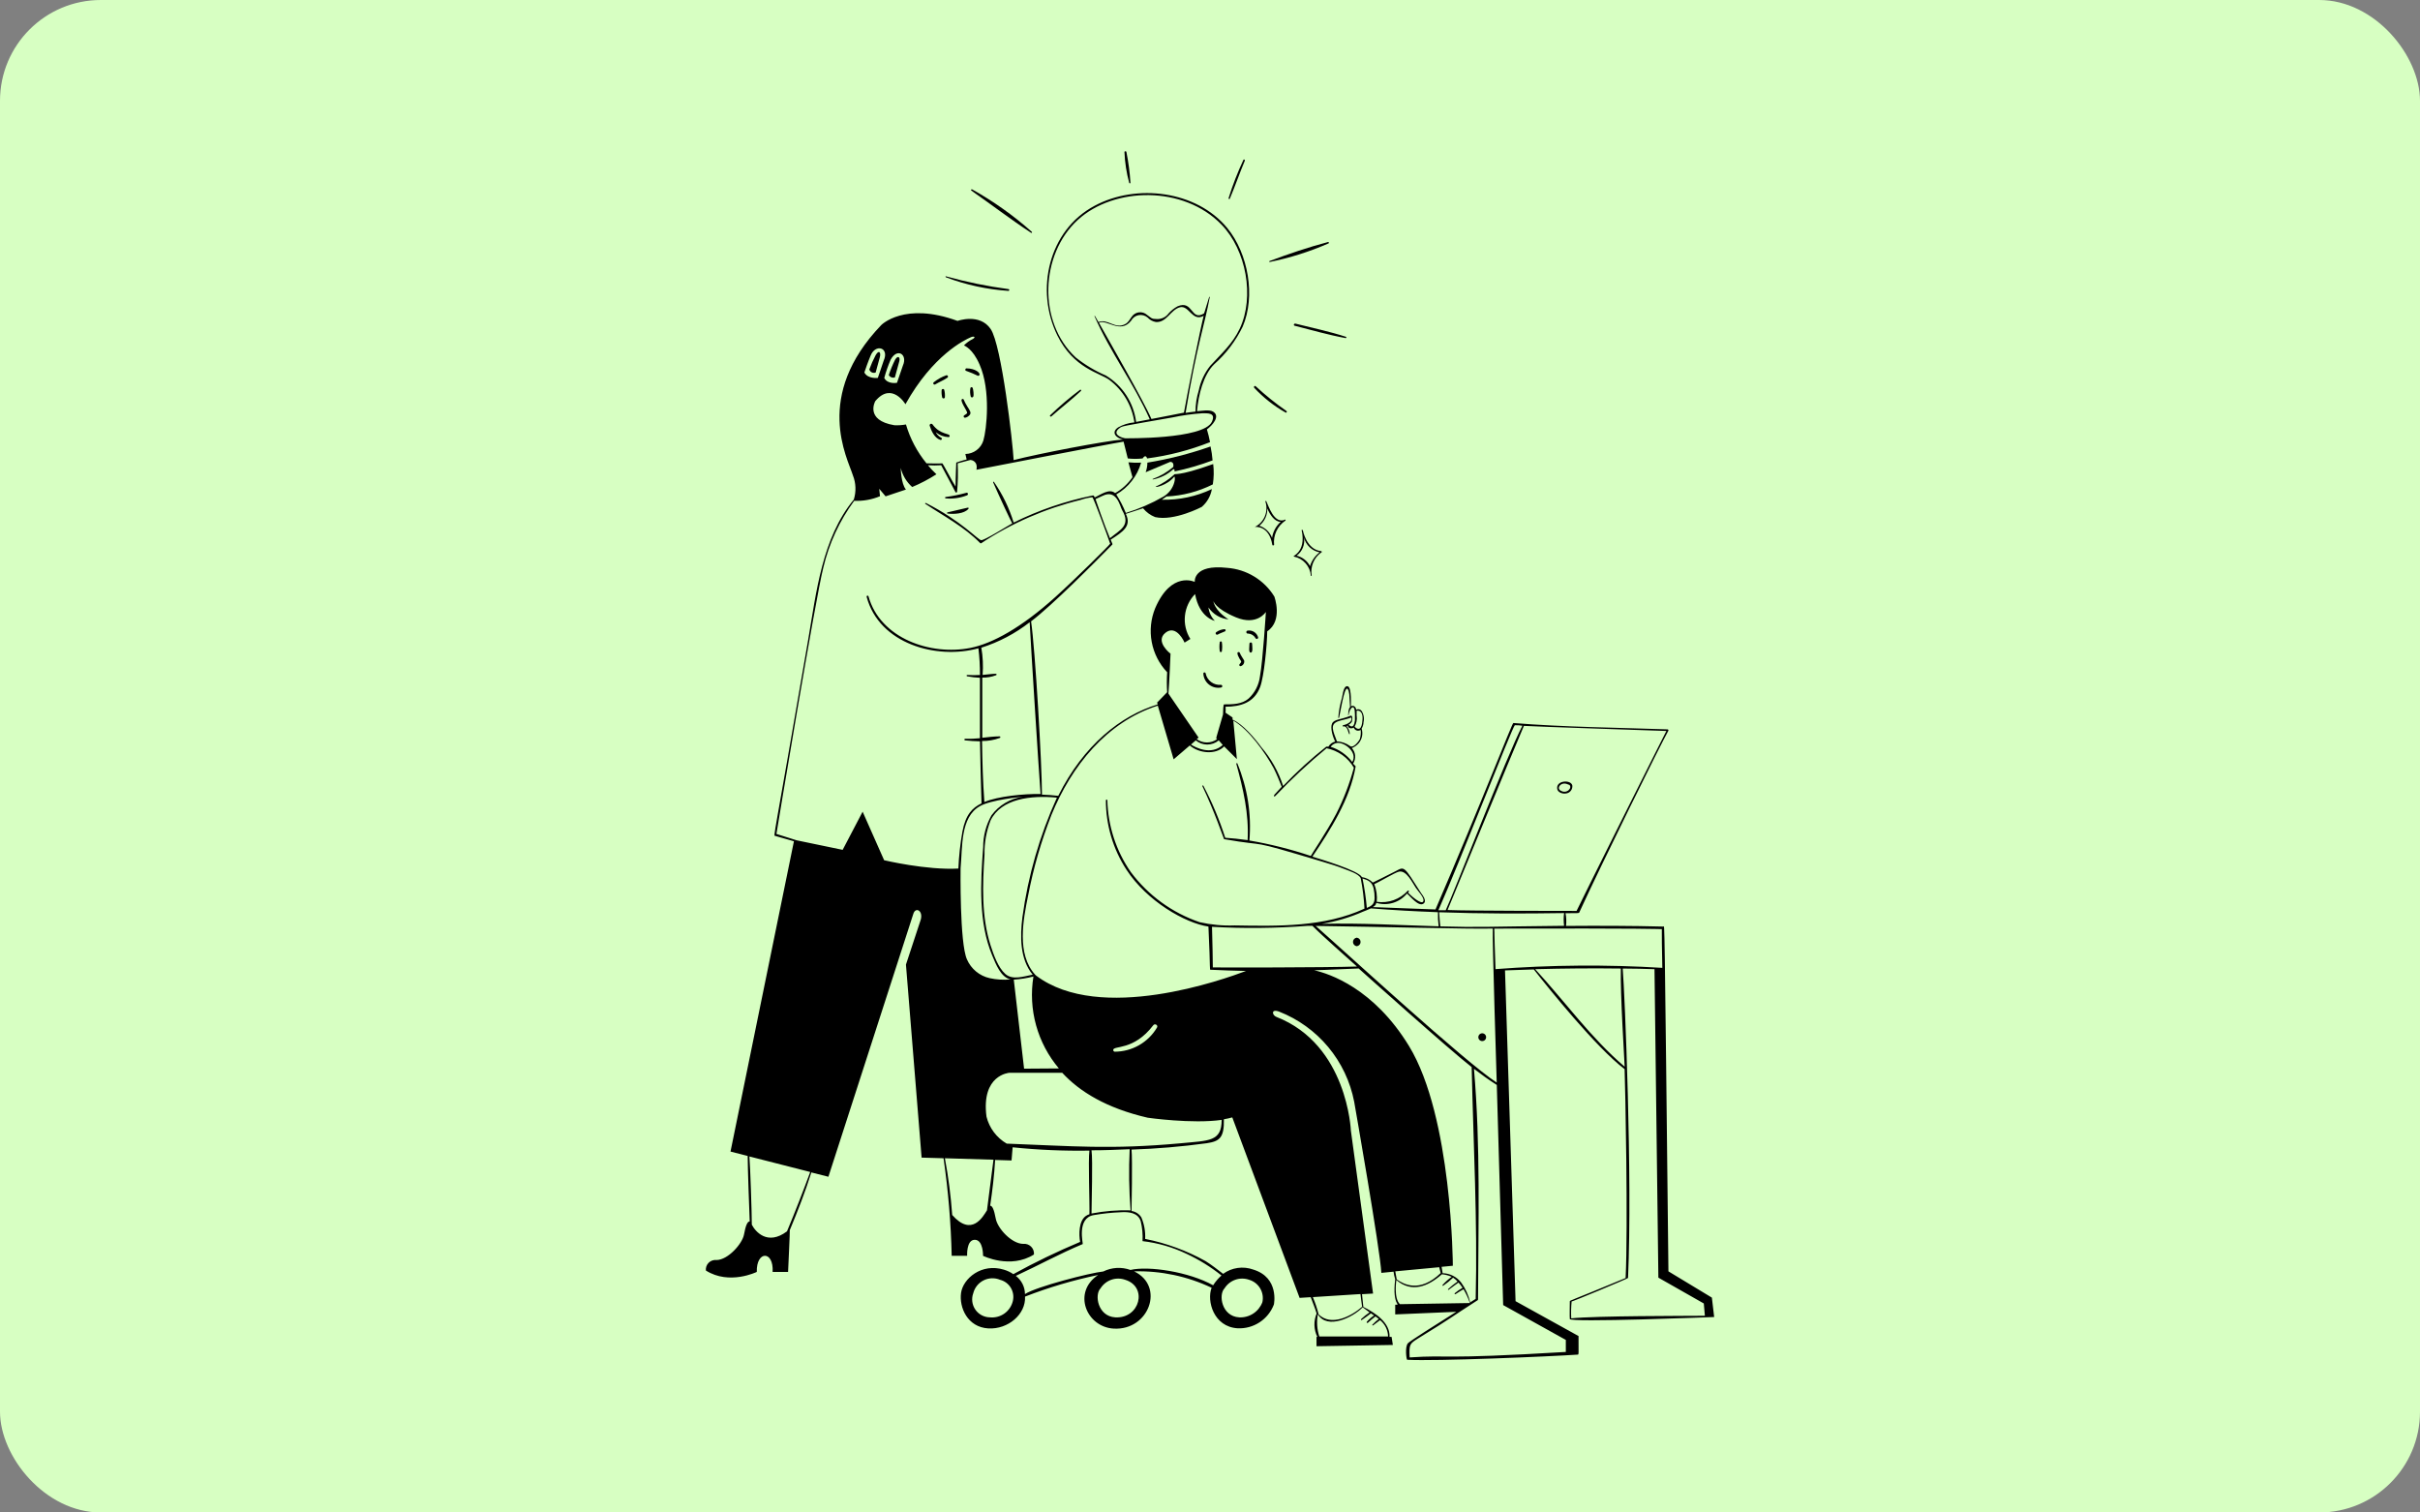 <svg width="384" height="240" viewBox="0 0 384 240" fill="none" xmlns="http://www.w3.org/2000/svg">
<rect x="0" y="0" width="384" height="240" fill="#808080" stroke="none"/>
<g clip-path="url(#clip0_1_709)">
<g clip-path="url(#clip1_1_709)">
<rect width="384" height="240" rx="16"/>
<g clip-path="url(#clip2_1_709)">
<rect width="384" height="240" rx="16" fill="#D7FFC2"/>
</g>
</g>
<path d="M153.445 78.599C153.697 78.508 153.596 78.115 153.344 78.195C152.261 78.498 151.158 78.72 150.043 78.862C149.942 78.862 149.932 79.073 150.043 79.084C151.199 79.186 152.363 79.02 153.445 78.599ZM150.336 81.486C151.285 81.617 153.001 81.546 153.657 80.749C153.68 80.733 153.697 80.709 153.703 80.682C153.71 80.654 153.705 80.626 153.691 80.601C153.677 80.577 153.654 80.559 153.627 80.55C153.6 80.542 153.571 80.545 153.546 80.557C153.011 80.668 150.881 81.173 150.336 81.304C150.255 81.335 150.245 81.486 150.336 81.486ZM138.95 59.107C138.95 59.107 139.394 57.442 139.606 56.695C139.818 55.948 139.485 55.433 138.95 56.352C138.561 57.084 138.224 57.843 137.94 58.623C137.97 58.724 138.021 58.817 138.09 58.897C138.158 58.977 138.243 59.042 138.338 59.088C138.433 59.134 138.536 59.159 138.642 59.162C138.747 59.166 138.852 59.147 138.95 59.107ZM141.998 59.885C141.998 59.885 142.543 57.936 142.705 57.3C142.866 56.664 142.472 56.342 142.038 57.068C141.645 57.858 141.307 58.674 141.029 59.511C141.121 59.677 141.268 59.806 141.445 59.874C141.623 59.943 141.818 59.946 141.998 59.885ZM153.465 65.497C153.465 65.668 153.142 65.779 152.96 65.931C152.93 65.963 152.911 66.005 152.905 66.049C152.899 66.093 152.908 66.138 152.929 66.177C152.95 66.216 152.983 66.247 153.023 66.266C153.063 66.286 153.108 66.292 153.152 66.284C153.462 66.217 153.735 66.037 153.919 65.779C154.101 65.446 153.919 65.174 153.515 64.538C153.289 64.189 153.093 63.821 152.93 63.438C152.918 63.395 152.891 63.358 152.854 63.334C152.817 63.31 152.772 63.3 152.728 63.306C152.122 63.407 153.495 65.214 153.465 65.497ZM153.98 61.57C153.898 62.037 153.923 62.517 154.05 62.973C154.072 63.001 154.1 63.023 154.131 63.038C154.163 63.053 154.197 63.061 154.232 63.061C154.267 63.061 154.301 63.053 154.333 63.038C154.364 63.023 154.392 63.001 154.414 62.973C154.585 62.731 154.414 61.742 154.353 61.59C154.346 61.548 154.324 61.508 154.292 61.48C154.259 61.451 154.218 61.434 154.175 61.431C154.131 61.429 154.088 61.441 154.053 61.467C154.017 61.492 153.992 61.528 153.98 61.57ZM149.417 61.903C149.382 62.31 149.416 62.719 149.518 63.115C149.54 63.148 149.57 63.175 149.605 63.194C149.641 63.213 149.68 63.223 149.72 63.223C149.76 63.223 149.799 63.213 149.835 63.194C149.87 63.175 149.9 63.148 149.922 63.115C149.967 62.699 149.937 62.278 149.831 61.873C149.818 61.826 149.789 61.785 149.749 61.758C149.709 61.73 149.66 61.717 149.612 61.72C149.563 61.724 149.517 61.744 149.482 61.777C149.447 61.811 149.424 61.855 149.417 61.903ZM148.398 60.995C149.024 60.621 149.72 60.359 150.326 59.935C150.369 59.908 150.402 59.866 150.417 59.817C150.432 59.768 150.429 59.715 150.408 59.668C150.387 59.621 150.349 59.584 150.303 59.562C150.256 59.541 150.203 59.537 150.154 59.551C149.442 59.802 148.776 60.17 148.186 60.642C148.139 60.67 148.105 60.715 148.092 60.768C148.079 60.821 148.087 60.877 148.115 60.924C148.143 60.971 148.189 61.005 148.242 61.018C148.295 61.031 148.351 61.023 148.398 60.995ZM153.344 58.865C153.961 59.081 154.564 59.333 155.151 59.622C155.191 59.635 155.234 59.637 155.276 59.626C155.317 59.615 155.354 59.593 155.383 59.562C155.676 59.218 154.787 58.461 153.364 58.451C153.142 58.451 153.091 58.835 153.344 58.865ZM149.195 69.797C149.241 69.816 149.292 69.816 149.337 69.797C149.383 69.778 149.419 69.742 149.437 69.696C149.456 69.65 149.456 69.599 149.437 69.554C149.418 69.508 149.382 69.472 149.336 69.454C148.973 69.261 148.677 68.962 148.489 68.596C149.064 69.058 149.77 69.326 150.507 69.363C150.554 69.363 150.599 69.345 150.632 69.313C150.666 69.281 150.686 69.238 150.689 69.191C150.76 68.717 149.195 69.04 147.964 67.334C147.928 67.289 147.878 67.258 147.823 67.245C147.767 67.232 147.709 67.238 147.657 67.263C147.605 67.287 147.564 67.329 147.539 67.38C147.514 67.432 147.507 67.49 147.519 67.546C147.782 68.364 148.266 69.494 149.195 69.797ZM193.559 101.856C193.474 102.364 193.474 102.882 193.559 103.39C193.576 103.415 193.6 103.436 193.627 103.45C193.654 103.464 193.685 103.471 193.715 103.471C193.746 103.471 193.776 103.464 193.803 103.45C193.83 103.436 193.854 103.415 193.872 103.39C193.956 102.882 193.956 102.364 193.872 101.856C193.854 101.831 193.83 101.81 193.803 101.796C193.776 101.782 193.746 101.775 193.715 101.775C193.685 101.775 193.654 101.782 193.627 101.796C193.6 101.81 193.576 101.831 193.559 101.856ZM198.676 102.108C198.666 102.061 198.64 102.019 198.602 101.989C198.564 101.959 198.518 101.942 198.469 101.942C198.421 101.942 198.374 101.959 198.337 101.989C198.299 102.019 198.273 102.061 198.263 102.108C198.263 102.573 198.071 103.552 198.464 103.552C198.858 103.552 198.697 102.583 198.676 102.108ZM199.615 101.068C199.509 100.74 199.292 100.459 199.001 100.275C198.709 100.091 198.362 100.014 198.02 100.059C197.985 100.057 197.95 100.062 197.917 100.075C197.884 100.087 197.854 100.107 197.829 100.133C197.805 100.158 197.786 100.189 197.774 100.222C197.763 100.256 197.759 100.291 197.763 100.326C197.766 100.362 197.778 100.396 197.796 100.426C197.814 100.456 197.839 100.482 197.868 100.502C197.898 100.522 197.931 100.535 197.966 100.54C198.001 100.546 198.037 100.543 198.071 100.533C198.31 100.55 198.542 100.626 198.745 100.755C198.947 100.884 199.115 101.061 199.232 101.27C199.245 101.296 199.263 101.318 199.285 101.336C199.307 101.354 199.332 101.368 199.359 101.376C199.386 101.385 199.415 101.388 199.443 101.385C199.472 101.383 199.499 101.374 199.524 101.361C199.549 101.348 199.572 101.33 199.59 101.308C199.608 101.286 199.622 101.261 199.63 101.234C199.639 101.206 199.642 101.178 199.639 101.15C199.637 101.121 199.628 101.094 199.615 101.068ZM194.306 99.837C193.837 99.87 193.387 100.031 193.004 100.301C192.978 100.317 192.956 100.337 192.939 100.36C192.922 100.384 192.909 100.411 192.902 100.44C192.895 100.468 192.894 100.498 192.898 100.527C192.902 100.556 192.913 100.584 192.928 100.609C192.943 100.634 192.963 100.656 192.987 100.674C193.011 100.691 193.037 100.704 193.066 100.711C193.095 100.718 193.124 100.719 193.153 100.715C193.183 100.71 193.21 100.7 193.236 100.685C193.589 100.473 193.993 100.372 194.386 100.18C194.422 100.162 194.451 100.132 194.468 100.095C194.485 100.058 194.489 100.017 194.48 99.977C194.471 99.938 194.449 99.902 194.417 99.877C194.385 99.852 194.346 99.838 194.306 99.837ZM196.738 103.612C196.727 103.569 196.7 103.531 196.663 103.505C196.626 103.479 196.581 103.467 196.536 103.471C196.062 103.471 196.627 104.48 196.88 104.823C196.88 104.924 197.082 104.945 196.799 105.258C196.753 105.303 196.712 105.354 196.678 105.409C196.657 105.438 196.645 105.472 196.643 105.508C196.64 105.543 196.648 105.579 196.665 105.61C196.682 105.642 196.707 105.668 196.738 105.686C196.768 105.704 196.804 105.713 196.839 105.712C197.031 105.668 197.198 105.553 197.307 105.389C197.416 105.226 197.458 105.027 197.425 104.834C197.394 104.702 196.819 103.915 196.738 103.612ZM193.75 108.669C193.191 108.72 192.632 108.563 192.182 108.228C191.731 107.893 191.42 107.403 191.308 106.852C191.301 106.804 191.275 106.761 191.237 106.731C191.198 106.702 191.149 106.689 191.101 106.696C191.053 106.703 191.009 106.728 190.98 106.767C190.95 106.806 190.938 106.855 190.944 106.903C190.963 107.244 191.055 107.577 191.215 107.879C191.375 108.181 191.598 108.445 191.87 108.652C192.141 108.859 192.455 109.005 192.788 109.08C193.121 109.154 193.467 109.155 193.801 109.083C193.848 109.068 193.889 109.037 193.916 108.996C193.943 108.954 193.954 108.904 193.948 108.855C193.942 108.806 193.919 108.761 193.883 108.727C193.847 108.693 193.8 108.672 193.75 108.669ZM203.956 82.617C204.046 82.617 203.956 82.394 203.956 82.435C202.179 83.313 201.24 80.133 200.927 79.518C200.927 79.427 200.766 79.518 200.786 79.578C201.043 80.34 201.014 81.169 200.706 81.912C200.398 82.654 199.831 83.26 199.11 83.616C199.11 83.616 201.351 83.273 201.886 86.442C201.886 86.604 202.169 86.563 202.169 86.442C202.092 85.702 202.217 84.955 202.532 84.281C202.846 83.608 203.339 83.032 203.956 82.617ZM201.846 85.342C201.673 84.892 201.402 84.487 201.053 84.155C200.704 83.823 200.285 83.573 199.827 83.424C200.236 83.098 200.564 82.681 200.783 82.206C201.002 81.731 201.107 81.211 201.089 80.689C201.523 81.698 202.26 82.798 203.219 82.808C202.481 83.468 201.995 84.364 201.846 85.342ZM209.629 87.684C209.78 87.684 209.78 87.462 209.629 87.451C207.297 87.209 206.731 84.161 206.721 84.121C206.711 84.08 206.52 84.05 206.54 84.121C207.357 87.795 204.804 88.249 205.328 88.32C206.042 88.466 206.689 88.841 207.172 89.387C207.654 89.933 207.946 90.621 208.003 91.348C208.003 91.408 208.145 91.408 208.135 91.348C208.017 90.659 208.094 89.95 208.358 89.302C208.622 88.655 209.062 88.094 209.629 87.684ZM207.872 89.834C207.657 89.421 207.356 89.059 206.988 88.773C206.621 88.487 206.196 88.284 205.742 88.178C206.184 87.854 206.527 87.413 206.734 86.905C206.941 86.397 207.003 85.842 206.913 85.302C207.059 85.889 207.371 86.421 207.811 86.837C208.252 87.252 208.802 87.532 209.396 87.643C208.67 88.195 208.137 88.961 207.872 89.834ZM192.408 73.057C192.35 72.314 192.242 71.576 192.085 70.847C188.825 71.992 185.471 72.85 182.062 73.411C182.063 73.931 181.971 74.447 181.789 74.935L185.685 73.29C186.21 73.29 186.23 73.754 186.18 74.087C185.218 74.916 184.113 75.563 182.92 75.995C182.869 75.995 182.92 76.096 182.92 76.086C184.152 75.853 185.293 75.275 186.21 74.42C186.392 74.501 186.412 74.602 186.362 74.814C188.418 74.381 190.44 73.794 192.408 73.057ZM201.462 41.574C204.678 40.926 207.815 39.934 210.82 38.616C210.941 38.566 210.82 38.374 210.729 38.404C207.62 39.222 204.44 40.302 201.422 41.432C201.413 41.444 201.407 41.457 201.404 41.471C201.402 41.485 201.402 41.5 201.406 41.514C201.41 41.527 201.417 41.54 201.427 41.55C201.437 41.561 201.449 41.569 201.462 41.574ZM195.133 31.55C195.991 29.532 196.678 27.513 197.526 25.494C197.586 25.353 197.374 25.221 197.304 25.373C196.383 27.336 195.598 29.36 194.952 31.429C194.921 31.571 195.093 31.651 195.133 31.55ZM179.175 28.997C179.175 29.023 179.185 29.049 179.204 29.068C179.223 29.087 179.249 29.098 179.276 29.098C179.302 29.098 179.328 29.087 179.347 29.068C179.366 29.049 179.376 29.023 179.376 28.997C179.275 27.369 179.062 25.75 178.741 24.151C178.741 23.95 178.407 23.95 178.428 24.151C178.495 25.789 178.746 27.414 179.175 28.997ZM154.141 30.248C157.301 32.459 160.4 34.831 163.609 36.941C163.71 37.011 163.821 36.86 163.731 36.789C160.829 34.207 157.654 31.949 154.262 30.056C154.25 30.049 154.236 30.043 154.221 30.041C154.206 30.038 154.191 30.038 154.177 30.042C154.162 30.045 154.149 30.051 154.136 30.06C154.124 30.068 154.114 30.079 154.106 30.092C154.098 30.104 154.093 30.118 154.09 30.133C154.087 30.148 154.088 30.163 154.091 30.177C154.094 30.192 154.101 30.206 154.109 30.218C154.118 30.23 154.129 30.24 154.141 30.248ZM150.114 44.007C153.29 45.208 156.627 45.932 160.016 46.157C160.177 46.157 160.218 45.894 160.016 45.874C156.679 45.433 153.377 44.759 150.134 43.855C150.033 43.744 149.982 43.956 150.114 44.007ZM205.429 51.688C208.094 52.364 210.759 53.142 213.505 53.646C213.531 53.654 213.56 53.651 213.585 53.638C213.609 53.625 213.628 53.602 213.636 53.576C213.644 53.549 213.641 53.52 213.628 53.495C213.614 53.471 213.592 53.453 213.565 53.444C210.941 52.587 208.225 52.031 205.561 51.355C205.308 51.305 205.207 51.638 205.429 51.688ZM203.986 65.457C204.158 65.547 204.269 65.325 204.127 65.214C202.416 64.024 200.79 62.715 199.262 61.298C199.1 61.136 198.868 61.379 199.02 61.54C200.464 63.093 202.139 64.414 203.986 65.457ZM166.83 66.072C168.364 64.71 170.009 63.458 171.523 62.035C171.614 61.944 171.523 61.772 171.382 61.853C169.718 63.098 168.133 64.447 166.638 65.891C166.517 66.002 166.698 66.183 166.83 66.072Z" fill="black"/>
<path d="M271.637 205.906L264.742 201.737C264.106 143.191 264.127 147.027 263.955 147.027C258.797 146.896 253.639 146.886 248.491 146.926C248.573 146.253 248.546 145.571 248.41 144.907C250.429 144.907 250.54 144.907 250.59 144.796C254.103 137.135 263.602 117.926 264.722 115.967C264.737 115.944 264.745 115.918 264.745 115.89C264.746 115.863 264.739 115.836 264.726 115.812C264.712 115.788 264.693 115.769 264.669 115.755C264.645 115.741 264.618 115.735 264.591 115.735C256.455 115.453 248.249 115.382 240.133 114.726C239.931 114.726 235.086 127.364 227.778 144.312L217.835 143.938C218.118 143.767 218.36 143.585 218.38 143.262C219.248 143.525 220.173 143.525 221.041 143.263C221.908 143 222.679 142.487 223.256 141.788C223.78 142.212 225.103 143.948 225.88 143.383C226.476 142.949 225.719 142.051 225.476 141.687C222.731 137.367 222.892 137.468 221.439 138.245C220.268 138.861 217.855 140.032 217.835 140.042C217.368 139.575 216.762 139.274 216.109 139.184C215.554 138.104 209.457 136.317 208.246 135.934C211.143 131.623 214.211 126.849 215.11 121.63C215.11 121.529 214.787 121.287 214.706 121.176C214.952 120.8 215.066 120.353 215.03 119.905C214.993 119.457 214.808 119.034 214.504 118.703C214.917 118.537 215.287 118.278 215.584 117.946C215.854 117.629 216.039 117.249 216.122 116.841C216.205 116.433 216.183 116.011 216.058 115.614C216.247 115.31 216.352 114.962 216.361 114.605C216.433 114.298 216.442 113.98 216.388 113.669C216.334 113.359 216.219 113.063 216.048 112.798C215.954 112.672 215.817 112.585 215.663 112.551C215.509 112.518 215.349 112.541 215.211 112.616C215.089 112.01 214.665 111.899 214.363 112.081C214.363 111.163 214.474 108.589 213.626 108.912C213.151 109.093 213.04 110.345 212.939 110.729C212.634 111.751 212.438 112.804 212.354 113.868C212.354 113.938 212.475 113.959 212.485 113.868C212.748 112.646 212.899 111.627 213.212 110.406C213.787 108.195 214.06 109.84 214.1 110.194C214.161 110.85 214.161 111.546 214.221 112.212C213.919 112.515 213.969 113.131 213.919 113.464C213.919 113.464 213.989 113.545 213.989 113.464C214.141 112.374 214.999 111.385 214.999 113.363V114.302C214.807 115.937 214.05 115.008 213.989 114.998C214.175 114.904 214.337 114.77 214.464 114.605C214.605 114.403 214.726 113.363 214.242 113.595C212.778 114.201 211.708 114.11 211.375 114.796C211.042 115.483 211.486 116.947 211.869 117.673C211.643 117.726 211.43 117.825 211.245 117.964C211.059 118.103 210.904 118.279 210.789 118.481H210.446C208.023 120.399 205.736 122.484 203.602 124.719C202.869 122.448 201.689 120.348 200.13 118.541C199.121 117.158 197.183 114.867 195.578 114.191V113.848L194.467 113.091C194.498 112.775 194.498 112.457 194.467 112.142C196.849 112.142 199.03 111.496 199.958 109.002C200.574 107.377 201.069 102.239 201.079 100.18C203.623 98.474 202.209 94.659 202.209 94.659C201.41 93.362 200.314 92.272 199.012 91.481C197.71 90.69 196.239 90.218 194.72 90.106C189.249 89.501 189.582 92.337 189.582 92.337C189.582 92.337 185.877 90.52 183.303 96.506C182.608 98.203 182.417 100.065 182.753 101.868C183.09 103.671 183.94 105.339 185.201 106.671C185.135 107.726 185.135 108.785 185.201 109.84L183.606 111.486L183.697 111.778C177.852 113.545 171.937 118.228 167.92 126.284C167.082 126.183 166.214 126.122 165.336 126.092C165.336 121.307 164.256 102.956 163.61 98.595C167.031 96.001 173.704 89.258 176.49 86.422C176.58 86.321 176.49 86.281 176.237 85.635C178.256 84.343 179.578 83.464 178.64 81.536C179.568 81.234 180.487 80.961 181.375 80.648C181.883 81.274 182.543 81.757 183.293 82.051C186.321 82.738 190.692 80.436 190.692 80.436C191.538 79.709 192.106 78.709 192.297 77.61C189.817 78.784 187.096 79.361 184.353 79.296C184.607 79.137 184.853 78.965 185.09 78.781C187.65 78.665 190.157 78.011 192.448 76.863C192.615 75.794 192.636 74.707 192.509 73.633C186.594 75.752 186.452 75.016 186.281 75.339C185.436 76.108 184.471 76.736 183.424 77.196C183.01 77.458 185.231 77.075 186.341 75.611C186.533 75.874 186.341 76.52 186.341 76.52C186.083 77.483 185.456 78.306 184.595 78.811C182.713 79.893 180.715 80.759 178.64 81.395C178.228 80.371 177.721 79.388 177.126 78.458C179.047 77.352 180.463 75.542 181.072 73.411C180.399 73.448 179.724 73.432 179.054 73.36L179.7 75.722C178.985 76.762 178.043 77.626 176.944 78.246C176.035 77.458 174.693 78.478 173.714 78.932C173.572 78.69 173.572 78.599 173.421 78.619C169.059 79.5 164.831 80.945 160.844 82.919C160.14 80.617 159.084 78.438 157.715 76.459C157.664 76.388 157.573 76.459 157.593 76.55C158.542 78.74 160.561 83.04 160.622 83.05C160.097 83.313 156.2 85.776 155.686 85.715C155.171 85.655 152.587 82.687 146.914 79.81C146.813 79.81 146.742 79.901 146.833 79.952C149.861 81.97 152.98 83.575 155.544 86.19C155.567 86.21 155.595 86.221 155.625 86.221C155.655 86.221 155.684 86.21 155.706 86.19C160.516 83.021 165.836 80.702 171.432 79.336C172.047 79.12 172.683 78.975 173.33 78.902C173.532 79.013 175.763 85.11 176.156 86.27C176.156 86.402 170.625 91.883 167.455 94.74C162.085 99.585 157.462 102.128 153.96 102.815C147.701 104.046 139.686 101.351 137.809 94.628C137.798 94.59 137.773 94.557 137.738 94.537C137.703 94.517 137.661 94.512 137.622 94.522C137.583 94.533 137.55 94.559 137.531 94.594C137.511 94.629 137.506 94.67 137.516 94.709C139.515 102.179 148.6 104.702 155.252 102.875C155.424 104.278 155.505 105.691 155.494 107.105C154.822 107.146 154.147 107.146 153.475 107.105C153.354 107.105 153.334 107.297 153.475 107.317C154.141 107.443 154.816 107.521 155.494 107.549V117.138C154.713 117.219 153.927 117.25 153.142 117.229C152.98 117.229 152.98 117.471 153.142 117.481C153.889 117.562 154.696 117.623 155.504 117.633C155.554 120.913 155.645 124.194 155.746 127.475C154.283 128.171 153.213 129.292 152.718 131.936C152.37 133.881 152.155 135.847 152.072 137.821C147.025 138.104 140.292 136.499 140.292 136.499L136.88 128.797L133.711 134.853L126.413 133.339L123.203 132.33C123.203 132.229 129.461 94.598 130.642 90.066C131.549 86.241 133.214 82.637 135.538 79.467C136.941 79.531 138.341 79.283 139.636 78.74L139.515 77.559L140.524 78.76L143.754 77.68C142.967 76.772 142.927 74.248 142.927 74.248C143.206 75.421 143.84 76.479 144.744 77.277C146.082 76.717 147.369 76.041 148.589 75.258C148.11 74.808 147.658 74.329 147.237 73.825C147.939 73.87 148.644 73.87 149.347 73.825C149.347 73.825 151.628 78.104 151.628 78.115C151.648 78.135 151.673 78.148 151.701 78.154C151.728 78.16 151.757 78.157 151.783 78.146C151.809 78.135 151.831 78.117 151.847 78.093C151.862 78.07 151.87 78.042 151.87 78.013C152.006 76.52 152.037 75.019 151.961 73.522L153.98 72.987C154.141 72.987 155.211 73.158 154.939 74.541C154.939 74.541 176.136 70.413 178.286 70.08L178.953 72.744C179.737 72.835 180.53 72.835 181.315 72.744C181.638 72.24 181.9 72.331 182.021 72.744C185.443 72.3 188.797 71.432 192.004 70.16C191.878 69.478 191.713 68.805 191.51 68.141C192.368 67.496 193.67 66.072 192.519 65.335C191.903 64.942 190.621 65.204 189.945 65.255C190.147 62.701 190.954 59.45 192.67 57.795C194.55 56.125 196.083 54.101 197.183 51.84C199.262 47.005 198.071 40.231 194.73 36.173C189.834 30.228 180.305 29.108 173.694 32.651C166.335 36.557 164.256 46.096 167.778 53.222C170.373 58.502 174.552 59.168 176.035 60.288C178.194 61.921 179.62 64.341 180.002 67.021C179.094 67.102 178.214 67.373 177.418 67.819C176.217 68.636 177.156 69.545 178.195 69.736C175.248 69.969 164.7 72.008 160.844 73.007C160.713 70.382 158.946 54.787 157.2 52.213C155.453 49.639 151.941 50.921 151.941 50.921C143.492 47.822 139.828 51.587 139.828 51.587C129.037 62.862 134.468 72.633 135.336 75.43C135.826 76.657 135.875 78.016 135.477 79.275C130.43 85.402 129.532 94.003 128.23 101.563C122.638 134.127 122.688 132.542 123.011 132.643C124.02 132.936 124.979 133.218 125.979 133.491L115.915 182.73L118.64 183.426C118.64 185.223 118.893 192.148 118.963 193.813C118.6 193.813 118.317 194.459 118.055 195.903C117.792 197.346 115.511 199.94 113.674 199.94C113.449 199.916 113.222 199.943 113.009 200.018C112.797 200.094 112.603 200.216 112.443 200.375C112.284 200.535 112.162 200.728 112.087 200.941C112.011 201.154 111.985 201.381 112.008 201.606C115.733 203.968 120.084 201.828 120.084 201.828C119.993 198.416 122.799 198.406 122.597 201.828H125.05C125.05 201.828 125.363 195.186 125.323 195.196C126.584 192.168 127.765 189.14 128.744 186.041L131.45 186.727L144.915 145.038C145.269 143.787 146.641 144.544 146.026 146.159L143.754 153.063L146.238 183.689L149.72 183.79C150.463 188.92 150.895 194.091 151.012 199.274H153.465C153.465 199.274 153.314 196.73 154.676 196.73C156.039 196.73 155.988 199.274 155.988 199.274C155.988 199.274 160.329 201.424 164.064 199.062C164.086 198.834 164.057 198.604 163.98 198.389C163.902 198.174 163.778 197.979 163.615 197.817C163.453 197.656 163.257 197.533 163.041 197.456C162.826 197.38 162.596 197.353 162.368 197.376C160.541 197.376 158.27 194.923 157.997 193.339C157.735 191.946 157.462 191.32 157.119 191.32C157.472 188.907 157.765 186.485 157.906 184.062L160.511 184.143L160.682 182.053C164.729 182.471 168.798 182.646 172.866 182.578C172.654 184.153 172.926 190.926 172.866 192.672C172.656 192.738 172.458 192.836 172.28 192.965C171.18 193.763 171.17 195.862 171.392 197.063C167.772 198.583 164.234 200.291 160.793 202.181C160.339 201.868 159.838 201.63 159.309 201.475C155.746 200.374 152.809 202.888 152.496 205.169C152.183 207.45 153.505 210.6 156.826 210.791C159.966 210.973 162.802 208.53 162.651 205.744C166.415 204.283 170.295 203.135 174.249 202.312C170.13 205.038 172.361 210.569 176.712 210.822C182.354 211.145 184.878 204.069 179.952 201.737C184.201 201.626 188.417 202.518 192.257 204.341C191.449 206.441 192.59 210.549 196.385 210.771C197.62 210.83 198.842 210.496 199.875 209.818C200.909 209.14 201.701 208.152 202.139 206.996C202.139 206.996 203.047 202.736 198.868 201.454C198.076 201.168 197.226 201.08 196.392 201.198C195.558 201.315 194.765 201.636 194.084 202.131C193.165 201.434 192.257 200.707 191.298 200.112C188.304 198.447 185.068 197.258 181.708 196.589C181.772 195.417 181.565 194.246 181.103 193.167C180.931 192.897 180.704 192.667 180.436 192.492C180.167 192.318 179.865 192.204 179.548 192.158C179.548 192.158 179.71 183.83 179.548 182.417C183.54 182.284 187.522 181.948 191.479 181.407C193.498 181.105 194.265 180.57 194.205 177.602C194.654 177.53 195.099 177.432 195.537 177.309L206.217 205.946L207.983 205.835C208.296 206.703 208.66 207.541 208.922 208.429C208.673 209.019 208.554 209.654 208.574 210.294C208.593 210.933 208.749 211.561 209.033 212.134C208.851 212.134 208.902 211.902 208.902 213.618L221.015 213.416L220.813 212.134H220.49C220.601 209.843 218.148 208.288 216.331 207.38C216.331 207.38 216.129 205.492 216.119 205.361L217.875 205.26L214.353 179.399C214.353 179.399 213.818 165.762 202.532 161.361C201.846 161.098 201.644 160.028 202.966 160.523C205.995 161.709 208.675 163.641 210.757 166.14C212.839 168.639 214.257 171.623 214.877 174.816C214.877 174.816 219.026 198.416 219.188 201.979L221.126 201.787C221.175 202.199 221.263 202.604 221.388 202.999C220.843 207.41 222.478 206.966 221.388 207.036V208.571L231.079 208.157C227.848 210.176 223.68 212.83 223.407 213.143C222.892 213.729 223.175 215.768 223.286 215.768C227.747 216.02 245.856 215.253 250.338 214.95C250.54 214.95 250.479 214.89 250.479 212.003L240.486 206.471L238.811 153.982L243.383 153.83C245.624 156.697 253.316 166.276 257.788 169.648C257.899 172.504 258.343 194.611 257.949 202.797C248.864 206.572 249.096 206.33 249.096 206.511C249.096 206.693 249.046 209.166 249.096 209.287C248.814 209.903 271.899 208.985 272 208.985L271.637 205.906ZM173.835 79.195C174.208 79.023 174.592 78.862 174.955 78.68C177.226 77.549 177.721 80.386 178.064 80.961C179.498 83.424 177.701 84.08 176.126 85.402C175.248 83.363 173.835 79.205 173.835 79.195ZM175.51 59.602C173.784 58.863 172.165 57.895 170.696 56.725C164.639 51.113 165.053 40.332 171.039 34.881C176.772 29.653 187.805 29.39 193.851 35.669C197.738 39.706 199.1 47.065 196.728 52.132C195.598 54.535 193.761 56.17 192.035 58.047C191.121 59.196 190.495 60.545 190.207 61.984C189.873 63.059 189.703 64.179 189.703 65.305C189.178 65.359 188.653 65.43 188.128 65.517C189.925 54.686 191.156 51.547 191.964 47.146C191.964 47.132 191.959 47.12 191.949 47.11C191.94 47.101 191.927 47.095 191.913 47.095C191.9 47.095 191.887 47.101 191.878 47.11C191.868 47.12 191.863 47.132 191.863 47.146C191.57 48.004 191.106 49.71 191.045 49.74C188.926 51.032 189.349 47.539 186.846 48.609C186.314 48.898 185.835 49.277 185.433 49.73C185.222 50.019 184.943 50.252 184.621 50.409C184.299 50.566 183.944 50.641 183.586 50.628C182.677 50.628 182.697 50.447 182.021 49.972C181.849 49.815 181.644 49.697 181.422 49.625C181.2 49.554 180.965 49.532 180.733 49.559C180.501 49.587 180.278 49.664 180.079 49.786C179.879 49.908 179.709 50.071 179.578 50.265C179.215 50.729 179.084 51.153 178.508 51.446C176.903 52.274 175.803 50.517 174.299 51.103L173.754 50.154C173.754 50.083 173.633 50.154 173.663 50.154C176.146 55.857 179.932 60.864 182.445 66.537L180.275 66.95C180.082 65.445 179.553 64.003 178.727 62.731C177.9 61.459 176.797 60.389 175.5 59.602H175.51ZM187.866 65.477C187.866 65.477 183.828 66.284 182.708 66.486C181.547 63.74 175.783 53.727 174.38 51.224C175.551 50.558 177.782 53.071 179.488 50.881C179.608 50.655 179.777 50.46 179.982 50.308C180.188 50.157 180.425 50.054 180.676 50.006C180.927 49.959 181.185 49.968 181.432 50.034C181.679 50.1 181.908 50.22 182.102 50.386C182.441 50.76 182.896 51.009 183.394 51.093C185.1 51.244 185.756 49.144 187.22 48.761C188.683 48.377 189.178 51.123 190.995 50.113C190.47 52.153 188.401 62.398 187.866 65.477ZM177.62 67.95C178.095 67.586 177.782 67.687 186.059 66.234C187.609 65.904 189.181 65.684 190.763 65.578C191.631 65.578 192.983 65.467 192.297 66.93C190.985 69.736 178.498 69.545 178.498 69.545C177.63 69.373 176.51 68.808 177.62 67.95ZM154.091 53.495C154.575 53.303 154.888 53.495 154.353 53.798C153.835 54.052 153.363 54.394 152.96 54.807C153.061 54.888 154.323 55.282 155.433 57.835C157.26 61.964 156.544 68.222 156.039 69.898C155.851 70.511 155.473 71.049 154.959 71.433C154.446 71.818 153.824 72.03 153.182 72.038L153.384 72.906C152.718 73.057 151.739 73.4 151.739 73.4C151.739 73.4 151.628 75.813 151.628 77.206C151.224 76.631 149.609 73.512 149.518 73.522C148.721 73.582 147.843 73.522 147.015 73.522C145.527 71.704 144.418 69.607 143.754 67.354C143.149 67.465 142.532 67.505 141.917 67.475C137.173 66.688 138.889 63.65 138.889 63.65C141.524 60.5 143.674 64.144 143.674 64.144C148.004 56.372 153.041 53.939 154.091 53.495ZM143.27 58.007L142.331 60.742C142.331 60.742 140.847 61.025 140.312 59.975C140.58 58.987 140.917 58.019 141.322 57.078C142.382 55.12 144.057 56.251 143.27 58.007ZM138.142 56.443C138.899 54.504 141.17 55.11 140.221 57.23L139.293 59.965C139.293 59.965 137.708 60.167 137.153 59.107C137.779 57.26 138.031 56.735 138.142 56.443ZM124.878 195.388C121.759 197.73 119.831 195.388 119.296 194.328C119.296 192.491 119.054 185.243 118.913 183.507L128.563 185.97C127.402 189.119 126.181 192.269 124.878 195.388ZM157.069 209.035C156.614 209.029 156.167 208.914 155.766 208.7C155.364 208.485 155.02 208.178 154.762 207.803C154.504 207.429 154.34 206.998 154.283 206.546C154.226 206.095 154.277 205.636 154.434 205.209C154.544 204.771 154.748 204.361 155.031 204.008C155.314 203.656 155.67 203.369 156.075 203.166C156.479 202.964 156.923 202.852 157.375 202.837C157.827 202.822 158.277 202.904 158.694 203.079C159.408 203.263 160.021 203.721 160.399 204.355C160.778 204.988 160.89 205.745 160.713 206.461C160.519 207.258 160.043 207.958 159.373 208.431C158.703 208.905 157.885 209.119 157.069 209.035ZM216.23 207.44C216.23 207.44 216.957 207.995 217.32 208.248C216.842 208.563 216.392 208.922 215.978 209.318C215.907 209.388 215.978 209.52 216.079 209.459C216.351 209.277 217.34 208.581 217.532 208.399L218.037 208.742C217.601 209.017 217.209 209.358 216.876 209.752C216.785 209.863 216.957 209.984 217.058 209.893C217.44 209.535 217.841 209.198 218.259 208.884L218.784 209.287C218.424 209.563 218.086 209.866 217.774 210.196C217.704 210.277 217.774 210.367 217.886 210.307C218.239 210.024 218.703 209.681 218.986 209.479C219.374 209.793 219.689 210.187 219.909 210.635C220.129 211.084 220.248 211.574 220.258 212.073H209.346C208.977 210.937 208.897 209.726 209.114 208.55C210.618 211.074 214.756 208.995 216.23 207.44ZM215.877 205.341C215.877 205.502 216.069 206.814 216.139 207.359C214.383 208.894 211.213 210.509 209.235 208.561C209.003 207.625 208.696 206.711 208.316 205.825L215.877 205.341ZM237.519 171.798C232.532 168.578 213.939 151.468 208.771 146.926C218.32 147.037 233.491 147.451 236.873 147.34C236.772 148.814 237.498 171.798 237.498 171.798H237.519ZM192.448 153.507C192.448 153.104 192.388 149.015 192.317 147.067C197.362 147.351 202.42 147.301 207.458 146.916H208.256C210.275 148.935 213.212 151.438 215.322 153.366C210.567 153.538 193.014 153.538 192.428 153.507H192.448ZM228.555 146.997C228.444 146.26 228.424 145.503 228.363 144.756C234.975 144.988 241.597 144.988 248.188 144.887C248.096 145.557 248.096 146.236 248.188 146.906C236.146 147.027 234.773 147.178 228.535 146.997H228.555ZM264.419 115.988C264.026 116.694 250.409 143.958 250.166 144.544C249.258 144.544 233.087 144.544 229.696 144.402C230.705 142 239.709 120.066 241.809 115.18C243.212 115.291 264.207 115.967 264.399 115.988H264.419ZM240.385 115.079C240.781 115.064 241.177 115.091 241.566 115.16C239.184 119.682 230.634 141.859 229.403 144.433H228.242C231.593 136.862 239.911 115.533 240.365 115.079H240.385ZM228.171 144.746C228.148 145.494 228.185 146.244 228.282 146.987C222.105 146.805 215.907 146.441 209.729 146.593C211.983 146.231 214.181 145.583 216.27 144.665C216.563 144.534 217.088 144.362 217.542 144.14C221.085 144.423 224.578 144.614 228.151 144.746H228.171ZM222.014 138.306C223.195 138.073 224.134 140.112 224.659 140.88C224.951 141.324 225.85 142.252 225.88 142.818C225.88 143.736 224.426 142.545 224.194 142.353C223.962 142.162 223.7 141.909 223.427 141.647C223.477 141.59 223.52 141.53 223.558 141.465C223.569 141.442 223.571 141.417 223.565 141.392C223.558 141.368 223.544 141.347 223.524 141.332C223.505 141.317 223.48 141.308 223.455 141.309C223.43 141.309 223.406 141.318 223.387 141.334C222.773 142.009 222.003 142.523 221.144 142.831C220.285 143.139 219.364 143.232 218.461 143.1C218.552 142.144 218.417 141.179 218.067 140.284C218.723 140.032 221.368 138.437 221.994 138.306H222.014ZM217.976 141.041C218.078 141.515 218.125 142 218.118 142.485C218.118 143.494 217.603 143.756 216.886 144.069C216.745 142.5 216.516 140.94 216.2 139.396C217.139 139.668 217.724 139.941 217.986 141.041H217.976ZM215.271 113.615C215.286 113.336 215.286 113.057 215.271 112.778C216.17 112.636 216.281 113.696 216.18 114.342C216.163 114.601 216.123 114.858 216.058 115.109C215.756 116.119 215.049 115.442 214.948 115.291C215.244 114.786 215.361 114.196 215.281 113.615H215.271ZM212.384 114.433C213.061 114.211 213.737 114.13 214.403 113.848C214.706 114.524 213.646 114.978 213.111 115.089C213.02 115.089 213.02 115.291 213.111 115.271C213.818 115.109 213.949 116.28 214.06 116.462C214.066 116.472 214.075 116.481 214.086 116.487C214.096 116.493 214.108 116.496 214.12 116.496C214.133 116.496 214.145 116.493 214.155 116.487C214.166 116.481 214.175 116.472 214.181 116.462C214.164 116 213.981 115.559 213.666 115.22L213.878 115.13C213.828 115.574 214.484 115.675 214.807 115.453C214.844 115.558 214.904 115.654 214.984 115.733C215.063 115.812 215.16 115.872 215.266 115.908C215.372 115.944 215.485 115.955 215.596 115.941C215.707 115.927 215.813 115.888 215.907 115.826C215.963 116.3 215.921 116.781 215.786 117.239C215.635 117.623 214.706 118.804 214.211 118.37C213.606 117.934 212.887 117.682 212.142 117.643C211.567 116.068 210.91 114.907 212.394 114.433H212.384ZM212.192 117.885C213.343 117.764 215.473 119.369 214.575 120.913C213.709 119.773 212.509 118.93 211.143 118.501C211.264 118.33 211.421 118.187 211.602 118.081C211.782 117.974 211.984 117.908 212.192 117.885ZM184.938 100.402C186.695 99.009 187.967 101.967 187.967 101.967L188.885 101.391C188.192 100.292 187.889 98.991 188.025 97.699C188.16 96.406 188.726 95.197 189.632 94.265C190.319 98.04 192.761 98.515 192.761 98.515C192.204 97.932 191.85 97.185 191.752 96.385C192.109 96.918 192.581 97.365 193.133 97.694C193.684 98.022 194.302 98.223 194.942 98.282C192.63 96.819 192.529 95.345 192.529 95.345C192.529 95.345 192.771 96.567 196.123 97.96C199.474 99.353 200.867 97.102 200.867 97.102C200.867 97.102 200.403 104.702 199.928 107.327C199.762 108.673 199.126 109.917 198.131 110.84C197.061 111.768 195.578 111.768 194.235 111.768C194.104 111.768 194.074 112.778 194.063 113.373C192.822 117.673 192.913 117.078 193.125 117.29C192.655 117.631 192.09 117.815 191.51 117.815C190.929 117.815 190.364 117.631 189.895 117.29L190.187 117.037L185.403 110.062C185.544 108.427 185.736 103.733 185.736 103.733C185.736 103.733 183.202 101.785 184.938 100.402ZM194.023 118.208C192.146 119.924 189.693 118.592 188.976 118.148L189.743 117.481C190.254 117.909 190.899 118.144 191.565 118.144C192.231 118.144 192.876 117.909 193.387 117.481L194.023 118.208ZM167.708 126.566C164.973 132.586 163.13 138.972 162.237 145.523C161.853 148.551 161.813 152.185 163.862 154.658C162.459 154.921 160.682 155.577 159.521 154.547C158.361 153.517 157.644 151.438 157.169 149.964C155.726 145.452 155.908 140.395 156.221 135.6C156.183 133.752 156.509 131.913 157.18 130.19C158.875 126.707 163.61 126.183 167.698 126.566H167.708ZM162.499 169.577L160.864 155.445C161.917 155.381 162.962 155.215 163.983 154.951C163.562 157.529 163.705 160.169 164.402 162.687C165.099 165.205 166.334 167.542 168.021 169.537C166.163 169.577 164.356 169.537 162.489 169.577H162.499ZM155.837 117.582C156.794 117.594 157.745 117.43 158.643 117.098C158.764 117.098 158.764 116.846 158.643 116.846C157.704 116.846 156.786 116.967 155.867 117.068V107.519C156.601 107.54 157.332 107.417 158.017 107.155C158.05 107.155 158.08 107.142 158.103 107.12C158.126 107.097 158.139 107.066 158.139 107.034C158.139 107.002 158.126 106.971 158.103 106.948C158.08 106.926 158.05 106.913 158.017 106.913C157.321 106.913 156.624 107.054 155.918 107.095C156.028 105.652 155.961 104.201 155.716 102.774C158.493 101.897 161.092 100.529 163.387 98.737C163.62 103.188 164.77 121.287 165.114 125.991C162.479 125.94 158.3 126.364 156.2 127.263C155.958 124.053 155.877 120.853 155.827 117.582H155.837ZM155.494 127.919C157.24 126.909 162.045 126.445 162.287 126.435C161.305 126.57 160.359 126.901 159.506 127.407C158.653 127.913 157.91 128.585 157.321 129.382C156.453 130.922 156.001 132.662 156.009 134.429C155.575 140.112 155.262 146.421 157.432 151.589C158.038 153.043 158.805 155.052 160.339 155.415C159.235 155.519 158.121 155.451 157.038 155.213C156.245 155.036 155.505 154.675 154.879 154.157C154.253 153.639 153.758 152.981 153.435 152.235C152.254 149.631 152.425 137.761 152.425 137.761C152.738 134.46 152.355 129.655 155.494 127.919ZM156.614 192.047C155.978 193.056 154.202 196.316 151.093 192.794C150.878 189.773 150.491 186.766 149.932 183.79L157.644 184.022C157.281 186.687 156.978 189.362 156.614 192.037V192.047ZM176.964 209.035C174.188 208.873 173.633 205.441 174.632 204.432C175.034 203.795 175.641 203.313 176.353 203.067C177.065 202.821 177.839 202.826 178.549 203.079C182.152 204.19 180.901 209.257 176.964 209.035ZM194.306 204.432C194.707 203.795 195.314 203.313 196.026 203.067C196.738 202.821 197.513 202.826 198.222 203.079C198.955 203.299 199.577 203.787 199.965 204.446C200.352 205.105 200.476 205.886 200.312 206.633C200.032 207.372 199.524 208.004 198.862 208.436C198.2 208.868 197.417 209.078 196.627 209.035C193.851 208.873 193.306 205.441 194.306 204.432ZM181.012 193.803C181.258 194.83 181.353 195.888 181.294 196.942C183.722 197.222 186.086 197.904 188.29 198.961C190.263 199.882 192.119 201.034 193.821 202.393C193.308 202.845 192.863 203.369 192.499 203.948C188.643 201.798 182.233 200.839 179.377 201.515C178.679 201.264 177.937 201.156 177.197 201.197C176.456 201.239 175.732 201.429 175.066 201.757C172.977 201.969 164.417 204.17 162.64 205.341C162.636 204.78 162.502 204.228 162.25 203.728C161.998 203.227 161.634 202.791 161.187 202.454C164.75 200.808 168.192 198.911 171.806 197.407C171.897 197.407 170.797 193.288 173.542 192.814C174.943 192.567 176.36 192.415 177.782 192.36C179.094 192.259 180.588 192.41 181.012 193.803ZM179.397 192.057C177.318 191.995 175.24 192.164 173.199 192.561C173.199 190.825 173.421 184.103 173.199 182.528C175.218 182.528 177.156 182.447 179.255 182.356C179.101 185.59 179.148 188.829 179.397 192.057ZM187.31 181.418C176.207 182.427 170.241 181.862 159.743 181.468C158.949 181.006 158.255 180.389 157.704 179.654C157.152 178.919 156.754 178.08 156.534 177.188C155.665 170.546 160.137 170.233 160.137 170.233H168.556C171.291 173.201 175.551 175.846 182.122 177.36C182.122 177.36 189.188 178.369 193.851 177.703C193.851 181.185 191.843 180.973 187.31 181.418ZM176.641 166.62C176.641 165.842 179.871 166.801 183 162.683C183.253 162.34 183.818 162.683 183.586 163.056C182.893 164.222 181.909 165.188 180.73 165.858C179.552 166.529 178.219 166.882 176.863 166.882C176.802 166.869 176.748 166.836 176.708 166.788C176.667 166.741 176.644 166.682 176.641 166.62ZM164.397 154.799L164.306 154.709C164.291 154.678 164.266 154.653 164.235 154.638C161.308 151.367 162.348 145.967 163.145 142.091C163.981 137.727 165.218 133.449 166.84 129.312C169.989 121.61 175.571 114.574 183.717 111.97L186.23 120.49L188.794 118.289C190.207 119.531 192.903 119.833 194.245 118.44L196.264 120.459L195.699 114.342C198.152 115.755 200.746 119.389 202.108 121.903C202.613 122.912 202.966 123.831 203.38 124.84L202.23 126.092C202.078 126.273 202.119 126.566 202.421 126.253C204.958 123.585 207.655 121.074 210.497 118.733C211.397 118.91 212.249 119.277 212.996 119.81C213.742 120.342 214.367 121.028 214.827 121.822C214.152 124.349 213.215 126.798 212.031 129.13C210.426 132.158 208.074 135.6 207.993 135.822C204.814 134.756 201.558 133.936 198.252 133.37C198.603 129.194 197.945 124.994 196.335 121.125C196.335 121.035 196.143 121.125 196.173 121.196C197.273 125.234 198.192 129.09 197.97 133.309C196.769 133.137 195.386 132.996 194.417 132.936C193.502 130.084 192.34 127.318 190.944 124.668C190.884 124.568 190.753 124.668 190.793 124.749C192.681 128.676 194.205 133.158 194.235 133.158C201.947 134.5 197.142 132.925 209.901 136.751C211.052 137.094 212.213 137.448 213.323 137.892C214.05 138.184 215.594 138.649 215.917 139.355C216.228 140.948 216.427 142.56 216.513 144.18C210.184 147.118 202.825 146.966 195.911 146.845C194.042 146.917 192.172 146.744 190.349 146.33C185.994 144.843 182.19 142.074 179.437 138.386C177.104 135.028 175.809 131.058 175.712 126.97C175.705 126.945 175.69 126.923 175.669 126.907C175.648 126.892 175.622 126.883 175.596 126.883C175.57 126.883 175.545 126.892 175.524 126.907C175.503 126.923 175.488 126.945 175.48 126.97C175.471 130.891 176.608 134.729 178.751 138.013C181.991 142.989 188.037 146.472 191.752 147.027C192.095 154.274 191.893 153.871 192.105 153.881C193.973 153.972 195.85 154.032 197.717 154.073C194.286 155.365 174.562 162.491 164.397 154.799ZM221.57 203.12C224.023 205.189 226.617 204.129 228.797 202.201C229.337 202.248 229.866 202.385 230.362 202.605C229.829 202.975 229.342 203.405 228.908 203.887C228.848 203.958 228.908 204.079 229.009 204.018C229.566 203.636 230.089 203.207 230.574 202.736C230.834 202.911 231.072 203.118 231.28 203.352C230.754 203.716 230.255 204.117 229.786 204.553C229.716 204.624 229.786 204.715 229.887 204.654C230.392 204.26 230.897 203.907 231.432 203.514C231.67 203.774 231.886 204.055 232.078 204.351C231.641 204.594 231.229 204.878 230.846 205.199C230.756 205.27 230.846 205.411 230.957 205.351C231.371 205.068 231.795 204.826 232.229 204.573C232.637 205.269 232.975 206.002 233.239 206.764L222.135 206.946C221.126 206.017 221.57 203.12 221.57 203.12ZM221.398 201.737L228.373 201.081C228.434 201.394 228.545 201.717 228.605 202.01C225.254 205.209 222.741 203.796 221.63 203.019C221.63 203.039 221.429 201.878 221.398 201.737ZM231.866 203.534C231.52 203.076 231.076 202.703 230.565 202.443C230.055 202.182 229.491 202.041 228.918 202.03C228.918 202.03 228.817 201.343 228.747 201.02L230.533 200.849C230.533 200.849 230.453 177.249 223.579 165.984C217.966 156.798 210.931 154.497 208.528 153.962C210.9 153.901 213.262 153.75 215.594 153.679C215.594 153.679 230.089 166.67 233.521 169.325C233.794 181.599 234.46 193.823 234.157 206.108L233.279 206.663C233.029 205.534 232.548 204.468 231.866 203.534ZM248.461 212.618V214.526C227.798 215.768 230.291 214.95 223.68 215.394C223.579 213.295 223.68 213.234 225.042 212.366C230.776 208.843 230.029 209.156 234.399 206.36C234.437 206.353 234.471 206.333 234.495 206.303C234.519 206.274 234.531 206.237 234.531 206.199C234.581 193.975 234.934 181.791 233.885 169.597C235.116 170.546 236.196 171.323 237.508 172.161L238.518 207.087L248.461 212.618ZM237.307 153.79C237.034 146.32 237.185 148.854 237.105 147.35C262.138 147.289 262.794 147.431 263.693 147.431C263.693 148.228 263.693 150.62 263.773 153.578C254.957 153.039 246.114 153.107 237.307 153.78V153.79ZM243.605 153.79C248.198 153.669 252.609 153.628 257.192 153.689C257.091 157.727 257.757 168.134 257.798 169.264C252.438 164.692 248.35 158.948 243.605 153.79ZM249.319 209.197C249.274 208.301 249.295 207.404 249.379 206.511C249.298 206.643 258.322 202.888 258.333 202.787C259.039 186.828 257.818 157.555 257.485 153.689C259.18 153.689 260.876 153.74 262.532 153.79L263.147 202.736L270.355 206.834L270.526 208.783C267.377 208.813 253.154 208.783 249.319 209.197Z" fill="black"/>
<path d="M248.531 125.9C248.825 125.855 249.09 125.697 249.269 125.459C249.448 125.222 249.527 124.923 249.49 124.628C249.268 123.69 246.976 123.811 247.087 125.093C247.107 125.749 247.986 126.021 248.531 125.9ZM248.945 124.487C249.631 124.911 248.632 126.102 247.612 125.436C246.906 125.032 247.784 123.881 248.914 124.527L248.945 124.487ZM215.291 148.783C215.124 148.804 214.971 148.884 214.86 149.01C214.749 149.135 214.688 149.297 214.688 149.465C214.688 149.632 214.749 149.794 214.86 149.92C214.971 150.045 215.124 150.126 215.291 150.146C215.457 150.126 215.61 150.045 215.722 149.92C215.833 149.794 215.894 149.632 215.894 149.465C215.894 149.297 215.833 149.135 215.722 149.01C215.61 148.884 215.457 148.804 215.291 148.783ZM235.247 163.965C235.084 163.952 234.922 164.004 234.797 164.11C234.672 164.216 234.594 164.367 234.581 164.53C234.567 164.694 234.619 164.855 234.725 164.98C234.831 165.105 234.983 165.183 235.146 165.196C235.309 165.21 235.471 165.158 235.596 165.052C235.721 164.946 235.799 164.794 235.812 164.631C235.826 164.468 235.773 164.306 235.667 164.181C235.561 164.056 235.41 163.978 235.247 163.965Z" fill="black"/>
</g>
<defs>
<clipPath id="clip0_1_709">
<rect width="384" height="240" rx="16" fill="white"/>
</clipPath>
<clipPath id="clip1_1_709">
<rect width="384" height="240" rx="16" fill="white"/>
</clipPath>
<clipPath id="clip2_1_709">
<rect width="384" height="240" fill="white"/>
</clipPath>
</defs>
</svg>

